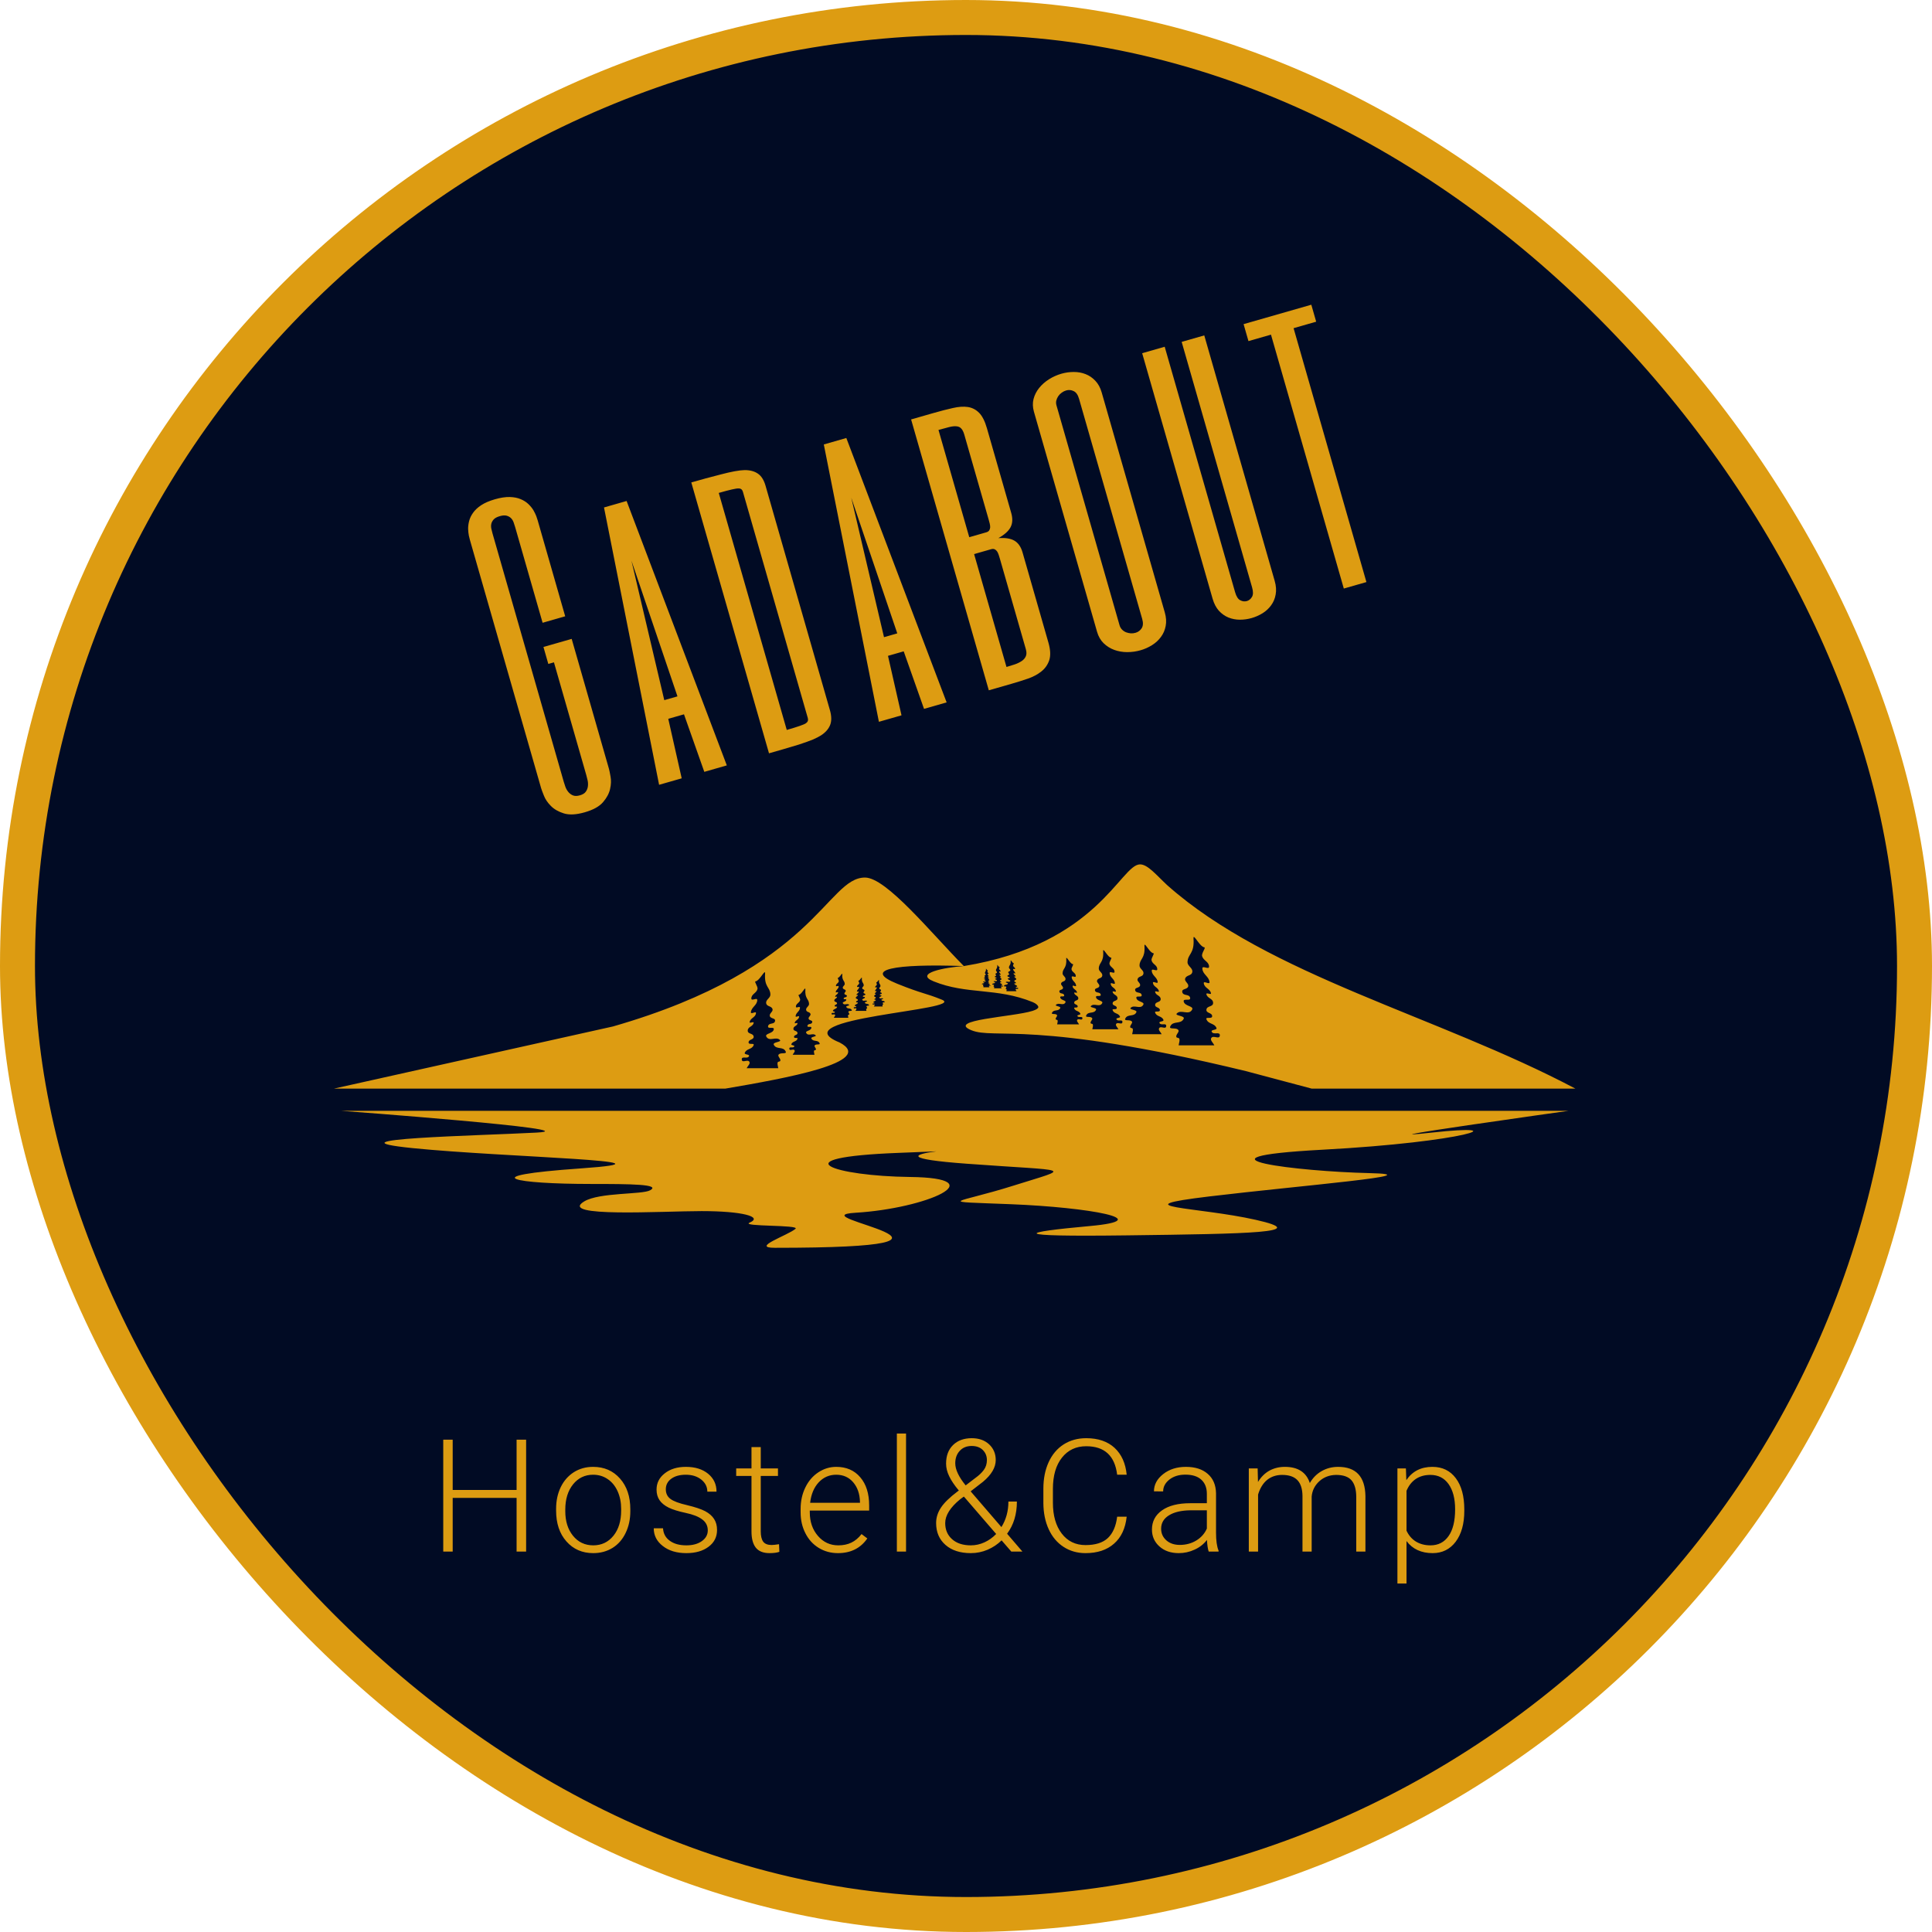 <svg id="SvgjsSvg1006" width="5000px" height="5000px" xmlns="http://www.w3.org/2000/svg" version="1.1" xmlns:xlink="http://www.w3.org/1999/xlink" xmlns:svgjs="http://svgjs.com/svgjs" viewBox="0 0 221 221"><defs id="SvgjsDefs1007"></defs><g id="SvgjsG1009"><svg width="221" height="221" x="0" y="0" xmlns="http://www.w3.org/2000/svg" version="1.1" xmlns:xlink="http://www.w3.org/1999/xlink" xmlns:svgjs="http://svgjs.com/svgjs" preserveAspectRatio="none"><rect width="217" height="217" stroke-width="4" stroke="#dd9c12" stroke-opacity="1" fill="#010b24" fill-opacity="1" x="2" y="2" rx="50%" ry="50%"></rect><defs id="SvgjsDefs1008"></defs></svg></g><g id="SvgjsG1011" transform="rotate(0 109.203 120.805)"><svg width="142" viewBox="0 0 98.173 30.332" xmlns="http://www.w3.org/2000/svg" version="1.1" xmlns:xlink="http://www.w3.org/1999/xlink" xmlns:svgjs="http://svgjs.com/svgjs" preserveAspectRatio="none" height="43.859" x="38.203" y="98.875"><g><svg data-color="1" xmlns:dc="http://purl.org/dc/elements/1.1/" xmlns:cc="http://creativecommons.org/ns#" xmlns:rdf="http://www.w3.org/1999/02/22-rdf-syntax-ns#" xmlns:svg="http://www.w3.org/2000/svg" xmlns:sodipodi="http://sodipodi.sourceforge.net/DTD/sodipodi-0.dtd" xmlns:inkscape="http://www.inkscape.org/namespaces/inkscape" xmlns="http://www.w3.org/2000/svg" xmlns:xlink="http://www.w3.org/1999/xlink" version="1.1" x="0px" y="0px" viewBox="550.913 404.834 98.173 30.332" enable-background="new 550 370 100 100" xml:space="preserve" width="98.173" height="30.332" fill="#dd9c12"><path d="M614.662,404.834c-1.54,0-3.354,6.313-13.938,8.045  c-1.523,0.103-3.952,0.574-2.39,1.208c2.637,1.071,4.969,0.477,7.838,1.643c0.274,0.112,0.409,0.261,0.438,0.351l0.006,0.041  c-0.002,0.102-0.143,0.192-0.377,0.274l-0.1,0.034c-1.538,0.478-6.833,0.705-4.814,1.526c1.84,0.749,4.902-0.843,21.708,3.233  l5.195,1.383h20.858c-10.919-5.771-24.206-8.922-32.277-16.092C615.956,405.687,615.271,404.833,614.662,404.834z M600.724,412.879  c-2.607-2.639-6.124-7.003-7.816-7.003c-3.041,0-3.905,7.169-19.929,11.78l-22.066,4.917h30.954  c4.624-0.792,11.998-2.097,9.028-3.651c-4.808-1.953,10.142-2.551,8.096-3.383c-1.333-0.542-1.499-0.442-3.525-1.258  C592.657,413.15,595.226,412.686,600.724,412.879z M618.921,410.58c0.12,0.017,0.52,0.783,0.818,0.814  c0.155,0.016-0.227,0.46-0.171,0.689c0.094,0.375,0.542,0.435,0.55,0.838c0.005,0.286-0.538-0.134-0.53,0.151  c0.015,0.467,0.523,0.616,0.568,1.077c0.022,0.24-0.485-0.146-0.455,0.089c0.051,0.389,0.479,0.41,0.568,0.78  c0.043,0.18-0.399-0.091-0.36,0.089c0.074,0.343,0.53,0.328,0.53,0.689c0,0.334-0.507,0.209-0.53,0.539  c-0.02,0.292,0.455,0.216,0.455,0.51c0,0.252-0.534,0.021-0.455,0.239c0.152,0.412,0.627,0.291,0.795,0.688  c0.078,0.186-0.458,0.118-0.378,0.299c0.128,0.29,0.67-0.051,0.644,0.301c-0.026,0.362-0.527-0.066-0.681,0.208  c-0.098,0.172,0.164,0.38,0.245,0.569h-2.82c0.019-0.17,0.101-0.35,0.057-0.509c-0.035-0.129-0.23-0.038-0.246-0.179  c-0.021-0.191,0.253-0.369,0.171-0.509c-0.151-0.259-0.777-0.016-0.646-0.301c0.223-0.479,0.828-0.134,1.061-0.6  c0.128-0.25-0.716-0.235-0.548-0.418c0.337-0.365,0.937,0.18,1.212-0.3c0.175-0.305-0.598-0.26-0.664-0.66  c-0.045-0.273,0.553,0.009,0.512-0.268c-0.053-0.356-0.567-0.125-0.625-0.479c-0.045-0.283,0.413-0.175,0.474-0.45  c0.049-0.225-0.308-0.382-0.247-0.599c0.092-0.318,0.521-0.199,0.569-0.54c0.045-0.317-0.391-0.452-0.379-0.778  c0.025-0.667,0.559-0.634,0.474-1.856C618.881,410.612,618.895,410.575,618.921,410.58z M615.035,411.188  c0.101,0.014,0.43,0.648,0.676,0.674c0.13,0.014-0.187,0.379-0.14,0.57c0.075,0.309,0.446,0.36,0.453,0.692  c0.005,0.234-0.446-0.111-0.438,0.123c0.013,0.387,0.432,0.51,0.47,0.892c0.019,0.197-0.401-0.122-0.376,0.074  c0.043,0.32,0.397,0.338,0.471,0.645c0.035,0.147-0.331-0.077-0.298,0.073c0.062,0.283,0.438,0.269,0.438,0.568  c0,0.275-0.419,0.174-0.438,0.445c-0.017,0.241,0.376,0.178,0.376,0.422c0,0.208-0.442,0.018-0.376,0.197  c0.125,0.342,0.52,0.241,0.656,0.569c0.066,0.154-0.379,0.098-0.312,0.249c0.106,0.239,0.553-0.043,0.531,0.247  c-0.021,0.301-0.437-0.054-0.563,0.172c-0.079,0.143,0.136,0.315,0.205,0.471h-2.332c0.015-0.139,0.083-0.29,0.046-0.42  c-0.029-0.108-0.189-0.032-0.204-0.15c-0.017-0.156,0.21-0.304,0.142-0.421c-0.125-0.213-0.641-0.011-0.531-0.246  c0.184-0.396,0.683-0.111,0.876-0.496c0.104-0.208-0.593-0.196-0.454-0.346c0.278-0.301,0.774,0.149,1.001-0.248  c0.146-0.251-0.493-0.213-0.547-0.544c-0.037-0.228,0.456,0.007,0.422-0.222c-0.044-0.294-0.469-0.104-0.516-0.396  c-0.038-0.235,0.342-0.144,0.392-0.372c0.04-0.187-0.255-0.315-0.204-0.495c0.074-0.264,0.429-0.165,0.469-0.445  c0.038-0.264-0.321-0.374-0.312-0.643c0.019-0.552,0.462-0.525,0.39-1.536C615.002,411.216,615.013,411.185,615.035,411.188z   M611.769,411.618c0.087,0.013,0.38,0.573,0.598,0.595c0.113,0.012-0.166,0.337-0.123,0.503c0.067,0.273,0.395,0.319,0.399,0.613  c0.004,0.207-0.393-0.099-0.387,0.108c0.011,0.341,0.382,0.45,0.415,0.787c0.017,0.176-0.354-0.106-0.332,0.066  c0.036,0.283,0.351,0.298,0.414,0.569c0.032,0.131-0.29-0.067-0.262,0.066c0.054,0.249,0.388,0.238,0.388,0.502  c0,0.243-0.37,0.153-0.388,0.395c-0.016,0.212,0.331,0.157,0.331,0.371c0,0.185-0.391,0.017-0.331,0.175  c0.111,0.302,0.458,0.213,0.581,0.503c0.057,0.135-0.336,0.085-0.276,0.219c0.092,0.211,0.489-0.038,0.47,0.219  c-0.02,0.267-0.386-0.047-0.498,0.153c-0.071,0.125,0.12,0.277,0.18,0.416h-2.061c0.014-0.125,0.073-0.257,0.041-0.373  c-0.026-0.095-0.168-0.029-0.18-0.129c-0.015-0.139,0.186-0.27,0.125-0.372c-0.111-0.189-0.567-0.012-0.47-0.219  c0.161-0.351,0.604-0.099,0.774-0.438c0.092-0.184-0.524-0.172-0.401-0.305c0.245-0.267,0.685,0.13,0.885-0.219  c0.128-0.223-0.437-0.189-0.483-0.48c-0.033-0.201,0.404,0.004,0.373-0.197c-0.04-0.26-0.416-0.091-0.457-0.35  c-0.034-0.206,0.303-0.127,0.346-0.329c0.036-0.165-0.226-0.278-0.181-0.438c0.066-0.232,0.38-0.145,0.415-0.393  c0.033-0.233-0.285-0.331-0.276-0.57c0.017-0.487,0.408-0.463,0.346-1.356C611.738,411.642,611.747,411.615,611.769,411.618z   M608.844,412.229c0.076,0.01,0.32,0.481,0.503,0.499c0.095,0.009-0.139,0.283-0.104,0.423c0.058,0.23,0.333,0.269,0.336,0.515  c0.005,0.175-0.33-0.083-0.324,0.093c0.008,0.286,0.321,0.378,0.349,0.663c0.014,0.145-0.298-0.091-0.279,0.054  c0.031,0.239,0.294,0.251,0.35,0.478c0.026,0.111-0.245-0.056-0.222,0.055c0.047,0.209,0.326,0.202,0.326,0.423  c0,0.204-0.311,0.129-0.326,0.332c-0.012,0.178,0.278,0.131,0.278,0.312c0,0.156-0.327,0.014-0.278,0.148  c0.095,0.253,0.385,0.178,0.488,0.422c0.048,0.114-0.282,0.073-0.232,0.184c0.079,0.179,0.412-0.031,0.396,0.185  c-0.017,0.222-0.324-0.042-0.418,0.129c-0.059,0.104,0.1,0.233,0.15,0.348h-1.732c0.012-0.104,0.062-0.215,0.035-0.312  c-0.021-0.08-0.142-0.024-0.151-0.109c-0.012-0.118,0.156-0.228,0.104-0.313c-0.093-0.159-0.477-0.009-0.395-0.184  c0.136-0.294,0.508-0.083,0.651-0.368c0.077-0.154-0.44-0.145-0.338-0.258c0.208-0.224,0.576,0.11,0.744-0.183  c0.109-0.189-0.366-0.16-0.406-0.406c-0.028-0.168,0.338,0.006,0.313-0.164c-0.033-0.219-0.349-0.079-0.384-0.296  c-0.028-0.172,0.255-0.106,0.29-0.275c0.031-0.138-0.188-0.234-0.151-0.369c0.056-0.195,0.319-0.122,0.35-0.331  c0.028-0.196-0.24-0.277-0.232-0.478c0.015-0.409,0.344-0.39,0.291-1.141C608.82,412.248,608.827,412.227,608.844,412.229  L608.844,412.229z M604.429,412.426c0.022-0.033,0.147,0.219,0.239,0.23c0.045,0.003-0.064,0.131-0.049,0.197  c0.027,0.106,0.154,0.124,0.157,0.238c0.001,0.081-0.153-0.038-0.151,0.042c0.004,0.133,0.148,0.175,0.162,0.308  c0.006,0.067-0.139-0.041-0.129,0.024c0.014,0.113,0.136,0.118,0.16,0.222c0.014,0.052-0.113-0.024-0.102,0.026  c0.021,0.097,0.151,0.095,0.151,0.197c0,0.094-0.146,0.059-0.151,0.153c-0.007,0.084,0.13,0.062,0.13,0.147  c0,0.071-0.153,0.006-0.13,0.067c0.043,0.118,0.179,0.084,0.228,0.196c0.021,0.053-0.133,0.034-0.109,0.086  c0.037,0.083,0.191-0.015,0.185,0.086c-0.007,0.104-0.151-0.019-0.195,0.061c-0.026,0.047,0.048,0.106,0.07,0.162h-0.804  c0.005-0.049,0.028-0.102,0.015-0.145c-0.01-0.039-0.063-0.011-0.068-0.052c-0.008-0.053,0.07-0.104,0.047-0.146  c-0.042-0.074-0.221-0.003-0.183-0.085c0.063-0.136,0.236-0.038,0.304-0.17c0.035-0.073-0.206-0.067-0.159-0.12  c0.098-0.104,0.269,0.051,0.348-0.086c0.05-0.086-0.171-0.072-0.19-0.187c-0.013-0.08,0.157,0.001,0.146-0.077  c-0.014-0.101-0.16-0.035-0.177-0.136c-0.015-0.081,0.118-0.05,0.135-0.129c0.014-0.063-0.088-0.109-0.071-0.17  c0.026-0.091,0.148-0.056,0.163-0.154c0.013-0.091-0.111-0.128-0.108-0.223c0.007-0.189,0.16-0.18,0.134-0.529  C604.424,412.441,604.424,412.432,604.429,412.426L604.429,412.426z M603.368,412.79c0.018-0.024,0.113,0.167,0.182,0.172  c0.033,0.004-0.049,0.101-0.036,0.15c0.021,0.08,0.117,0.095,0.118,0.182c0.001,0.06-0.116-0.03-0.114,0.032  c0.004,0.1,0.113,0.133,0.122,0.231c0.005,0.052-0.104-0.03-0.098,0.021c0.011,0.083,0.103,0.089,0.123,0.168  c0.008,0.038-0.087-0.021-0.077,0.019c0.016,0.074,0.113,0.07,0.113,0.148c0,0.071-0.108,0.046-0.113,0.118  c-0.005,0.063,0.097,0.046,0.097,0.109c0,0.055-0.115,0.006-0.097,0.052c0.032,0.089,0.135,0.063,0.17,0.148  c0.017,0.041-0.099,0.025-0.081,0.066c0.027,0.062,0.146-0.012,0.14,0.063c-0.006,0.079-0.115-0.014-0.148,0.046  c-0.02,0.037,0.036,0.082,0.055,0.124h-0.609c0.005-0.038,0.021-0.077,0.012-0.111c-0.007-0.029-0.05-0.008-0.052-0.039  c-0.005-0.041,0.054-0.081,0.035-0.111c-0.033-0.055-0.166-0.003-0.137-0.065c0.047-0.102,0.177-0.028,0.228-0.128  c0.027-0.055-0.154-0.05-0.119-0.089c0.073-0.079,0.203,0.037,0.263-0.065c0.037-0.067-0.13-0.056-0.144-0.143  c-0.011-0.059,0.119,0.001,0.11-0.058c-0.012-0.078-0.123-0.027-0.135-0.104c-0.01-0.062,0.09-0.039,0.102-0.097  c0.012-0.048-0.066-0.082-0.052-0.13c0.019-0.068,0.11-0.041,0.121-0.114c0.011-0.069-0.084-0.099-0.081-0.17  c0.005-0.142,0.12-0.135,0.103-0.399C603.366,412.801,603.366,412.793,603.368,412.79L603.368,412.79z M602.471,413.084  c0.015-0.02,0.09,0.133,0.146,0.139c0.027,0.002-0.039,0.079-0.029,0.118c0.017,0.065,0.093,0.077,0.094,0.145  c0.002,0.049-0.092-0.023-0.091,0.026c0.004,0.081,0.09,0.105,0.099,0.185c0.003,0.041-0.084-0.025-0.078,0.017  c0.008,0.065,0.082,0.069,0.097,0.134c0.008,0.03-0.068-0.017-0.062,0.015c0.013,0.059,0.092,0.056,0.092,0.118  c0,0.058-0.087,0.037-0.092,0.093c-0.004,0.05,0.078,0.037,0.078,0.088c0,0.042-0.092,0.004-0.078,0.041  c0.026,0.072,0.108,0.051,0.137,0.12c0.014,0.031-0.079,0.019-0.065,0.051c0.023,0.05,0.115-0.009,0.11,0.051  c-0.005,0.063-0.09-0.01-0.116,0.037c-0.017,0.029,0.029,0.065,0.042,0.097h-0.485c0.002-0.029,0.017-0.06,0.01-0.088  c-0.006-0.021-0.039-0.006-0.042-0.03c-0.003-0.033,0.043-0.064,0.03-0.089c-0.027-0.044-0.135-0.002-0.111-0.051  c0.038-0.082,0.142-0.023,0.182-0.103c0.021-0.044-0.123-0.042-0.095-0.072c0.06-0.064,0.161,0.031,0.21-0.052  c0.029-0.052-0.104-0.044-0.115-0.114c-0.007-0.046,0.095,0.003,0.088-0.045c-0.01-0.062-0.098-0.021-0.106-0.083  c-0.009-0.048,0.07-0.03,0.08-0.077c0.01-0.039-0.052-0.066-0.041-0.104c0.015-0.054,0.088-0.033,0.098-0.092  c0.007-0.054-0.068-0.078-0.066-0.134c0.005-0.113,0.098-0.108,0.083-0.319C602.469,413.094,602.47,413.087,602.471,413.084  L602.471,413.084z M584.978,413.365c0.024-0.004,0.036,0.027,0.03,0.111c-0.076,1.084,0.398,1.056,0.419,1.646  c0.012,0.289-0.376,0.406-0.335,0.69c0.045,0.302,0.425,0.196,0.504,0.478c0.054,0.193-0.261,0.331-0.219,0.531  c0.053,0.244,0.46,0.148,0.419,0.398c-0.051,0.313-0.506,0.108-0.554,0.425c-0.037,0.245,0.494-0.004,0.454,0.239  c-0.058,0.354-0.742,0.313-0.588,0.583c0.244,0.425,0.776-0.057,1.075,0.266c0.148,0.162-0.599,0.148-0.487,0.373  c0.206,0.411,0.743,0.105,0.939,0.53c0.117,0.253-0.436,0.036-0.57,0.265c-0.073,0.125,0.17,0.284,0.151,0.45  c-0.014,0.126-0.187,0.044-0.217,0.16c-0.039,0.141,0.033,0.301,0.05,0.451h-2.5c0.072-0.167,0.304-0.352,0.219-0.504  c-0.136-0.244-0.581,0.137-0.605-0.186c-0.022-0.313,0.458-0.009,0.572-0.266c0.071-0.162-0.405-0.101-0.335-0.264  c0.147-0.354,0.569-0.246,0.704-0.611c0.071-0.193-0.403,0.011-0.403-0.212c0-0.26,0.421-0.194,0.403-0.452  c-0.021-0.293-0.47-0.183-0.47-0.478c0-0.32,0.404-0.308,0.47-0.61c0.035-0.16-0.357,0.079-0.319-0.08  c0.079-0.329,0.458-0.346,0.503-0.69c0.028-0.209-0.423,0.132-0.403-0.08c0.04-0.408,0.49-0.542,0.503-0.957  c0.008-0.25-0.474,0.121-0.469-0.131c0.007-0.356,0.404-0.412,0.487-0.743c0.049-0.205-0.288-0.596-0.151-0.611  C584.517,414.06,584.872,413.38,584.978,413.365z M591.091,413.484c0.007-0.005,0.015-0.005,0.018,0  c0.004,0.007,0.006,0.022,0.003,0.047c-0.034,0.499,0.184,0.485,0.194,0.757c0.004,0.132-0.172,0.186-0.154,0.315  c0.019,0.139,0.194,0.091,0.231,0.221c0.024,0.087-0.12,0.151-0.102,0.244c0.025,0.112,0.213,0.068,0.194,0.182  c-0.023,0.144-0.233,0.051-0.255,0.196c-0.016,0.112,0.227-0.002,0.208,0.109c-0.026,0.162-0.34,0.144-0.269,0.268  c0.111,0.195,0.356-0.027,0.494,0.122c0.068,0.074-0.275,0.069-0.225,0.171c0.096,0.189,0.343,0.049,0.433,0.244  c0.054,0.115-0.201,0.017-0.262,0.122c-0.033,0.056,0.078,0.13,0.068,0.206c-0.005,0.058-0.085,0.02-0.099,0.074  c-0.018,0.063,0.015,0.138,0.023,0.207h-1.148c0.033-0.078,0.138-0.161,0.099-0.231c-0.063-0.111-0.267,0.063-0.277-0.085  c-0.011-0.143,0.209-0.003,0.262-0.123c0.032-0.074-0.186-0.045-0.155-0.121c0.068-0.162,0.262-0.112,0.324-0.282  c0.033-0.088-0.185,0.005-0.185-0.097c0-0.12,0.194-0.09,0.185-0.208c-0.01-0.134-0.215-0.084-0.215-0.218  c0-0.148,0.186-0.143,0.215-0.281c0.016-0.074-0.163,0.037-0.146-0.038c0.037-0.15,0.211-0.158,0.231-0.317  c0.013-0.095-0.194,0.062-0.185-0.036c0.019-0.189,0.225-0.249,0.231-0.438c0.002-0.116-0.219,0.055-0.217-0.062  c0.004-0.162,0.187-0.188,0.225-0.34c0.023-0.095-0.132-0.275-0.068-0.282C590.881,413.8,591.032,413.521,591.091,413.484z   M592.643,413.789c0.007-0.004,0.012-0.004,0.014,0c0.005,0.004,0.006,0.017,0.005,0.036c-0.026,0.376,0.138,0.367,0.146,0.572  c0.002,0.1-0.132,0.141-0.118,0.239c0.015,0.104,0.147,0.068,0.176,0.166c0.018,0.067-0.091,0.116-0.077,0.184  c0.019,0.085,0.161,0.052,0.146,0.139c-0.019,0.108-0.177,0.038-0.193,0.148c-0.013,0.086,0.171-0.002,0.157,0.083  c-0.019,0.124-0.257,0.108-0.203,0.203c0.084,0.147,0.27-0.021,0.373,0.091c0.051,0.056-0.208,0.052-0.17,0.13  c0.072,0.143,0.257,0.036,0.326,0.183c0.041,0.088-0.151,0.013-0.197,0.094c-0.025,0.042,0.058,0.098,0.053,0.155  c-0.006,0.044-0.066,0.017-0.077,0.055c-0.013,0.049,0.012,0.105,0.018,0.157h-0.87c0.026-0.059,0.106-0.122,0.076-0.175  c-0.047-0.085-0.201,0.048-0.209-0.064c-0.008-0.109,0.158-0.003,0.197-0.093c0.026-0.057-0.139-0.036-0.116-0.092  c0.052-0.123,0.198-0.084,0.246-0.212c0.023-0.067-0.142,0.004-0.142-0.074c0-0.09,0.146-0.067,0.142-0.156  c-0.008-0.103-0.164-0.064-0.164-0.167c0-0.111,0.141-0.107,0.164-0.211c0.012-0.056-0.125,0.027-0.111-0.029  c0.026-0.114,0.158-0.119,0.175-0.24c0.009-0.072-0.148,0.045-0.141-0.027c0.013-0.142,0.171-0.189,0.176-0.333  c0.002-0.086-0.165,0.041-0.163-0.045c0.001-0.125,0.139-0.144,0.167-0.259c0.018-0.071-0.101-0.207-0.052-0.211  C592.485,414.028,592.601,413.817,592.643,413.789L592.643,413.789z M594.013,413.973c0.002,0.004,0.004,0.014,0.002,0.029  c-0.021,0.3,0.111,0.291,0.117,0.456c0.002,0.081-0.105,0.113-0.093,0.192c0.012,0.084,0.118,0.053,0.139,0.131  c0.017,0.055-0.072,0.094-0.059,0.148c0.014,0.068,0.128,0.041,0.116,0.109c-0.014,0.088-0.14,0.03-0.153,0.118  c-0.011,0.068,0.137,0,0.125,0.067c-0.016,0.097-0.206,0.086-0.163,0.162c0.068,0.118,0.215-0.017,0.297,0.074  c0.042,0.044-0.166,0.041-0.135,0.103c0.057,0.114,0.206,0.03,0.26,0.147c0.033,0.068-0.121,0.01-0.159,0.074  c-0.019,0.033,0.047,0.076,0.042,0.124c-0.003,0.035-0.052,0.014-0.06,0.044c-0.011,0.039,0.009,0.083,0.014,0.125h-0.693  c0.02-0.047,0.084-0.098,0.062-0.14c-0.038-0.067-0.161,0.039-0.167-0.052c-0.007-0.086,0.125-0.002,0.158-0.074  c0.019-0.044-0.114-0.027-0.093-0.074c0.041-0.097,0.157-0.065,0.195-0.168c0.02-0.053-0.111,0.003-0.111-0.059  c0-0.071,0.116-0.053,0.111-0.125c-0.005-0.08-0.13-0.049-0.13-0.132c0-0.089,0.112-0.085,0.13-0.169  c0.009-0.044-0.099,0.023-0.087-0.022c0.021-0.09,0.125-0.096,0.139-0.191c0.007-0.058-0.118,0.039-0.112-0.021  c0.011-0.114,0.136-0.15,0.14-0.266c0.001-0.07-0.131,0.033-0.13-0.037c0.001-0.099,0.112-0.114,0.134-0.206  c0.015-0.057-0.08-0.164-0.041-0.17C593.885,414.162,593.994,413.946,594.013,413.973L594.013,413.973z M588.172,414.656  c0.018-0.001,0.025,0.021,0.021,0.077c-0.052,0.747,0.276,0.729,0.291,1.135c0.007,0.2-0.26,0.282-0.231,0.477  c0.029,0.208,0.292,0.134,0.347,0.328c0.037,0.134-0.182,0.23-0.151,0.367c0.036,0.168,0.316,0.103,0.288,0.273  c-0.034,0.218-0.348,0.077-0.381,0.293c-0.025,0.169,0.341-0.003,0.313,0.165c-0.04,0.247-0.513,0.215-0.405,0.404  c0.168,0.292,0.535-0.042,0.741,0.182c0.103,0.112-0.414,0.104-0.335,0.257c0.143,0.284,0.513,0.074,0.647,0.367  c0.082,0.173-0.3,0.024-0.392,0.183c-0.051,0.086,0.116,0.196,0.104,0.311c-0.009,0.087-0.128,0.03-0.151,0.109  c-0.026,0.097,0.023,0.208,0.035,0.312h-1.724c0.049-0.116,0.21-0.242,0.151-0.348c-0.094-0.167-0.401,0.094-0.417-0.129  c-0.015-0.213,0.315-0.005,0.394-0.184c0.05-0.111-0.28-0.068-0.231-0.182c0.102-0.244,0.393-0.168,0.486-0.422  c0.047-0.133-0.278,0.008-0.278-0.146c0-0.18,0.291-0.133,0.278-0.311c-0.015-0.202-0.325-0.127-0.325-0.33  c0-0.221,0.279-0.212,0.325-0.422c0.024-0.11-0.247,0.056-0.221-0.054c0.054-0.226,0.316-0.239,0.347-0.476  c0.019-0.144-0.292,0.092-0.277-0.055c0.027-0.282,0.338-0.375,0.347-0.659c0.005-0.173-0.327,0.083-0.324-0.092  c0.005-0.245,0.279-0.283,0.335-0.513c0.034-0.139-0.2-0.41-0.104-0.42C587.855,415.137,588.098,414.667,588.172,414.656  L588.172,414.656z M551.442,424.328c0,0,20.031,1.478,15.49,1.725c-4.542,0.245-17.101,0.492-9.777,1.23  c7.324,0.739,22.081,0.986,13.292,1.602c-8.788,0.616-5.089,1.231,0.77,1.231c3.194,0,5.55,0.022,4.702,0.499  c-0.627,0.353-4.016,0.157-5.216,0.882c-2.137,1.291,6.183,0.766,9.287,0.766c3.188,0,4.876,0.444,3.799,0.91  c-0.777,0.336,4.021,0.157,3.619,0.495c-0.615,0.52-3.56,1.498-1.638,1.498c19.426,0.002,1.514-2.479,6.396-2.773  c5.604-0.338,11.051-2.752,4.292-2.83c-5.906-0.067-10.522-1.54-0.855-1.908c1.321-0.052,2.006-0.079,2.953-0.118  c-1.859,0.236-2.644,0.608,2.396,0.978c8.348,0.617,8.411,0.248,3.723,1.726c-4.686,1.479-6.36,1.231-0.208,1.478  c6.151,0.246,11.645,1.232,6.225,1.726c-5.419,0.493-6.737,0.862,2.929,0.738c9.668-0.123,14.747-0.204,10.181-1.231  c-4.565-1.03-10.84-0.986-3.662-1.849c7.178-0.861,18.018-1.724,12.596-1.847c-5.418-0.123-15.084-1.231-3.661-1.848  c11.426-0.615,15.38-2.094,8.643-1.354c-6.738,0.738,10.839-1.725,10.839-1.725H551.442z"></path></svg></g><defs id="SvgjsDefs1010"></defs></svg></g><g id="SvgjsG1013" transform="rotate(0 105.906 62.359)"><svg xmlns="http://www.w3.org/2000/svg" xmlns:xlink="http://www.w3.org/1999/xlink" width="99.938" viewBox="1.34 10.92 99.95 37.27" overflow="visible" style="overflow: visible;" transform="" version="1.1" xmlns:svgjs="http://svgjs.com/svgjs" preserveAspectRatio="none" height="37.25" x="55.938" y="43.734" fill="#000000" stroke="none"><path stroke="none" fill="#dd9c12" d="M9.41 14.59L9.41 26.01L6.72 26.01L6.72 14.59L6.72 14.59Q6.72 14.34 6.70 14.05L6.70 14.05L6.70 14.05Q6.68 13.75 6.55 13.51L6.55 13.51L6.55 13.51Q6.42 13.27 6.15 13.10L6.15 13.10L6.15 13.10Q5.88 12.93 5.38 12.93L5.38 12.93L5.38 12.93Q4.87 12.93 4.60 13.10L4.60 13.10L4.60 13.10Q4.33 13.27 4.20 13.51L4.20 13.51L4.20 13.51Q4.07 13.75 4.05 14.05L4.05 14.05L4.05 14.05Q4.03 14.34 4.03 14.59L4.03 14.59L4.03 44.15L4.03 44.15Q4.03 44.41 4.05 44.75L4.05 44.75L4.05 44.75Q4.07 45.10 4.20 45.41L4.20 45.41L4.20 45.41Q4.33 45.73 4.60 45.95L4.60 45.95L4.60 45.95Q4.87 46.17 5.38 46.17L5.38 46.17L5.38 46.17Q5.88 46.17 6.15 45.95L6.15 45.95L6.15 45.95Q6.42 45.73 6.55 45.41L6.55 45.41L6.55 45.41Q6.68 45.10 6.70 44.75L6.70 44.75L6.70 44.75Q6.72 44.41 6.72 44.15L6.72 44.15L6.72 30.72L6.05 30.72L6.05 28.70L9.41 28.70L9.41 44.15L9.41 44.15Q9.41 44.41 9.34 45.07L9.34 45.07L9.34 45.07Q9.28 45.73 8.90 46.42L8.90 46.42L8.90 46.42Q8.52 47.12 7.71 47.65L7.71 47.65L7.71 47.65Q6.89 48.19 5.38 48.19L5.38 48.19L5.38 48.19Q3.86 48.19 3.04 47.65L3.04 47.65L3.04 47.65Q2.23 47.12 1.85 46.42L1.85 46.42L1.85 46.42Q1.47 45.73 1.41 45.07L1.41 45.07L1.41 45.07Q1.34 44.41 1.34 44.15L1.34 44.15L1.34 14.59L1.34 14.59Q1.34 14.42 1.36 14.09L1.36 14.09L1.36 14.09Q1.39 13.75 1.49 13.34L1.49 13.34L1.49 13.34Q1.60 12.93 1.85 12.50L1.85 12.50L1.85 12.50Q2.10 12.07 2.54 11.72L2.54 11.72L2.54 11.72Q2.98 11.36 3.67 11.14L3.67 11.14L3.67 11.14Q4.37 10.92 5.38 10.92L5.38 10.92L5.38 10.92Q6.38 10.92 7.08 11.14L7.08 11.14L7.08 11.14Q7.77 11.36 8.21 11.72L8.21 11.72L8.21 11.72Q8.65 12.07 8.90 12.50L8.90 12.50L8.90 12.50Q9.15 12.93 9.26 13.34L9.26 13.34L9.26 13.34Q9.36 13.75 9.39 14.09L9.39 14.09L9.39 14.09Q9.41 14.42 9.41 14.59L9.41 14.59ZM19.80 15.26L22.48 47.51L19.80 47.51L19.38 40.54L17.51 40.54L17.11 47.51L14.42 47.51L17.11 15.26L19.80 15.26ZM17.66 38.36L19.23 38.36L18.45 21.98L17.66 38.36ZM32.88 44.85L32.88 17.91L32.88 17.91Q32.88 17.51 32.50 17.41L32.50 17.41L32.50 17.41Q32.14 17.28 30.19 17.28L30.19 17.28L30.19 45.50L30.19 45.50Q32.14 45.50 32.50 45.37L32.50 45.37L32.50 45.37Q32.88 45.25 32.88 44.85L32.88 44.85ZM35.56 17.97L35.56 44.68L35.56 44.68Q35.56 45.75 35.11 46.33L35.11 46.33L35.11 46.33Q34.66 46.91 33.78 47.18L33.78 47.18L33.78 47.18Q33.36 47.30 32.75 47.38L32.75 47.38L32.75 47.38Q32.14 47.45 31.07 47.49L31.07 47.49L31.07 47.49Q30.00 47.51 29.18 47.51L29.18 47.51L27.50 47.51L27.50 15.26L27.50 15.26Q28.36 15.26 29.23 15.27L29.23 15.27L29.23 15.27Q30.10 15.29 31.01 15.31L31.01 15.31L31.01 15.31Q32.85 15.35 33.74 15.58L33.74 15.58L33.74 15.58Q34.64 15.83 35.10 16.39L35.10 16.39L35.10 16.39Q35.56 16.94 35.56 17.97L35.56 17.97ZM45.95 15.26L48.64 47.51L45.95 47.51L45.53 40.54L43.66 40.54L43.27 47.51L40.58 47.51L43.27 15.26L45.95 15.26ZM43.81 38.36L45.39 38.36L44.61 21.98L43.81 38.36ZM56.34 17.28L56.34 30.05L58.36 30.05L58.36 30.05Q58.61 30.05 58.75 29.93L58.75 29.93L58.75 29.93Q58.88 29.81 58.95 29.63L58.95 29.63L58.95 29.63Q59.01 29.44 59.02 29.20L59.02 29.20L59.02 29.20Q59.03 28.95 59.03 28.70L59.03 28.70L59.03 18.62L59.03 18.62Q59.03 18.12 58.89 17.85L58.89 17.85L58.89 17.85Q58.76 17.57 58.44 17.45L58.44 17.45L58.44 17.45Q58.13 17.32 57.61 17.30L57.61 17.30L57.61 17.30Q57.10 17.28 56.34 17.28L56.34 17.28ZM59.03 44.15L59.03 33.40L59.03 33.40Q59.03 33.15 59.02 32.91L59.02 32.91L59.02 32.91Q59.01 32.67 58.95 32.48L58.95 32.48L58.95 32.48Q58.88 32.29 58.75 32.18L58.75 32.18L58.75 32.18Q58.61 32.06 58.36 32.06L58.36 32.06L56.34 32.06L56.34 45.50L56.34 45.50Q56.81 45.50 57.29 45.48L57.29 45.48L57.29 45.48Q57.77 45.46 58.16 45.34L58.16 45.34L58.16 45.34Q58.55 45.23 58.79 44.95L58.79 44.95L58.79 44.95Q59.03 44.68 59.03 44.15L59.03 44.15ZM61.72 18.62L61.72 28.70L61.72 28.70Q61.72 29.71 61.19 30.26L61.19 30.26L61.19 30.26Q60.67 30.80 59.51 31.07L59.51 31.07L59.51 31.07Q60.67 31.31 61.19 31.85L61.19 31.85L61.19 31.85Q61.72 32.40 61.72 33.40L61.72 33.40L61.72 44.15L61.72 44.15Q61.72 45.41 61.26 46.10L61.26 46.10L61.26 46.10Q60.79 46.78 60.04 47.09L60.04 47.09L60.04 47.09Q59.28 47.41 58.32 47.46L58.32 47.46L58.32 47.46Q57.35 47.51 56.34 47.51L56.34 47.51L53.66 47.51L53.66 15.26L56.34 15.26L56.34 15.26Q57.60 15.26 58.60 15.32L58.60 15.32L58.60 15.32Q59.60 15.37 60.29 15.68L60.29 15.68L60.29 15.68Q60.98 16.00 61.35 16.68L61.35 16.68L61.35 16.68Q61.72 17.36 61.72 18.62L61.72 18.62ZM75.47 18.29L75.47 44.49L75.47 44.49Q75.47 45.37 75.14 46.01L75.14 46.01L75.14 46.01Q74.82 46.65 74.27 47.07L74.27 47.07L74.27 47.07Q73.73 47.49 73.03 47.69L73.03 47.69L73.03 47.69Q72.34 47.89 71.61 47.89L71.61 47.89L71.61 47.89Q70.83 47.89 70.07 47.67L70.07 47.67L70.07 47.67Q69.32 47.45 68.73 47.02L68.73 47.02L68.73 47.02Q68.14 46.59 67.77 45.95L67.77 45.95L67.77 45.95Q67.41 45.31 67.41 44.49L67.41 44.49L67.41 18.29L67.41 18.29Q67.41 17.49 67.77 16.87L67.77 16.87L67.77 16.87Q68.14 16.25 68.74 15.83L68.74 15.83L68.74 15.83Q69.34 15.41 70.09 15.19L70.09 15.19L70.09 15.19Q70.85 14.97 71.63 14.97L71.63 14.97L71.63 14.97Q72.36 14.97 73.05 15.17L73.05 15.17L73.05 15.17Q73.75 15.37 74.28 15.78L74.28 15.78L74.28 15.78Q74.82 16.19 75.14 16.82L75.14 16.82L75.14 16.82Q75.47 17.45 75.47 18.29L75.47 18.29ZM72.78 44.49L72.78 18.29L72.78 18.29Q72.78 17.57 72.43 17.27L72.43 17.27L72.43 17.27Q72.09 16.96 71.63 16.96L71.63 16.96L71.63 16.96Q71.35 16.96 71.08 17.06L71.08 17.06L71.08 17.06Q70.81 17.15 70.59 17.33L70.59 17.33L70.59 17.33Q70.37 17.51 70.23 17.75L70.23 17.75L70.23 17.75Q70.09 17.99 70.09 18.29L70.09 18.29L70.09 44.49L70.09 44.49Q70.09 44.78 70.23 45.04L70.23 45.04L70.23 45.04Q70.37 45.29 70.59 45.46L70.59 45.46L70.59 45.46Q70.81 45.62 71.07 45.72L71.07 45.72L71.07 45.72Q71.33 45.81 71.61 45.81L71.61 45.81L71.61 45.81Q72.07 45.81 72.42 45.51L72.42 45.51L72.42 45.51Q72.78 45.20 72.78 44.49L72.78 44.49ZM85.86 44.49L85.86 15.26L88.55 15.26L88.55 44.49L88.55 44.49Q88.55 45.37 88.23 46.01L88.23 46.01L88.23 46.01Q87.92 46.65 87.39 47.06L87.39 47.06L87.39 47.06Q86.87 47.47 86.21 47.66L86.21 47.66L86.21 47.66Q85.54 47.85 84.85 47.85L84.85 47.85L84.85 47.85Q84.16 47.85 83.50 47.66L83.50 47.66L83.50 47.66Q82.84 47.47 82.31 47.06L82.31 47.06L82.31 47.06Q81.79 46.65 81.47 46.01L81.47 46.01L81.47 46.01Q81.16 45.37 81.16 44.49L81.16 44.49L81.16 15.26L83.84 15.26L83.84 44.49L83.84 44.49Q83.84 45.25 84.16 45.54L84.16 45.54L84.16 45.54Q84.47 45.83 84.85 45.83L84.85 45.83L84.85 45.83Q85.23 45.83 85.54 45.54L85.54 45.54L85.54 45.54Q85.86 45.25 85.86 44.49L85.86 44.49ZM93.23 15.26L101.29 15.26L101.29 17.28L98.60 17.28L98.60 47.51L95.91 47.51L95.91 17.28L93.23 17.28L93.23 15.26Z" transform="rotate(-16 51.315 29.555)"></path><defs id="SvgjsDefs1012"></defs></svg></g><g id="SvgjsG1015" transform="rotate(0 109.102 172.562)"><svg xmlns="http://www.w3.org/2000/svg" xmlns:xlink="http://www.w3.org/1999/xlink" width="116.797" viewBox="1.62 3.2 116.8 17.16" overflow="visible" style="overflow: visible;" transform="" version="1.1" xmlns:svgjs="http://svgjs.com/svgjs" preserveAspectRatio="none" height="17.156" x="50.703" y="163.984" fill="#000000" stroke="none"><path stroke="none" fill="#dd9c12" d="M11.10 3.90L11.10 16.70L10.01 16.70L10.01 10.56L2.70 10.56L2.70 16.70L1.62 16.70L1.62 3.90L2.70 3.90L2.70 9.65L10.01 9.65L10.01 3.90L11.10 3.90ZM14.53 12.01L14.53 11.80L14.53 11.80Q14.53 10.43 15.06 9.33L15.06 9.33L15.06 9.33Q15.59 8.24 16.56 7.62L16.56 7.62L16.56 7.62Q17.53 7.01 18.76 7.01L18.76 7.01L18.76 7.01Q20.66 7.01 21.84 8.35L21.84 8.35L21.84 8.35Q23.02 9.68 23.02 11.87L23.02 11.87L23.02 12.09L23.02 12.09Q23.02 13.47 22.48 14.58L22.48 14.58L22.48 14.58Q21.95 15.68 20.99 16.28L20.99 16.28L20.99 16.28Q20.02 16.88 18.78 16.88L18.78 16.88L18.78 16.88Q16.89 16.88 15.71 15.54L15.71 15.54L15.71 15.54Q14.53 14.21 14.53 12.01L14.53 12.01ZM15.58 11.90L15.58 12.09L15.58 12.09Q15.58 13.80 16.46 14.89L16.46 14.89L16.46 14.89Q17.35 15.99 18.78 15.99L18.78 15.99L18.78 15.99Q20.20 15.99 21.09 14.89L21.09 14.89L21.09 14.89Q21.97 13.80 21.97 12.01L21.97 12.01L21.97 11.80L21.97 11.80Q21.97 10.71 21.57 9.81L21.57 9.81L21.57 9.81Q21.16 8.90 20.43 8.41L20.43 8.41L20.43 8.41Q19.70 7.91 18.76 7.91L18.76 7.91L18.76 7.91Q17.36 7.91 16.47 9.01L16.47 9.01L16.47 9.01Q15.58 10.12 15.58 11.90L15.58 11.90ZM31.88 14.28L31.88 14.28L31.88 14.28Q31.88 13.50 31.25 13.03L31.25 13.03L31.25 13.03Q30.63 12.55 29.36 12.28L29.36 12.28L29.36 12.28Q28.09 12.01 27.40 11.67L27.40 11.67L27.40 11.67Q26.70 11.32 26.36 10.82L26.36 10.82L26.36 10.82Q26.02 10.32 26.02 9.61L26.02 9.61L26.02 9.61Q26.02 8.48 26.96 7.75L26.96 7.75L26.96 7.75Q27.90 7.01 29.37 7.01L29.37 7.01L29.37 7.01Q30.96 7.01 31.92 7.80L31.92 7.80L31.92 7.80Q32.88 8.59 32.88 9.85L32.88 9.85L31.83 9.85L31.83 9.85Q31.83 9.02 31.13 8.46L31.13 8.46L31.13 8.46Q30.43 7.91 29.37 7.91L29.37 7.91L29.37 7.91Q28.33 7.91 27.70 8.37L27.70 8.37L27.70 8.37Q27.08 8.83 27.08 9.57L27.08 9.57L27.08 9.57Q27.08 10.28 27.60 10.67L27.60 10.67L27.60 10.67Q28.12 11.07 29.51 11.39L29.51 11.39L29.51 11.39Q30.89 11.72 31.58 12.08L31.58 12.08L31.58 12.08Q32.27 12.45 32.60 12.97L32.60 12.97L32.60 12.97Q32.94 13.49 32.94 14.23L32.94 14.23L32.94 14.23Q32.94 15.43 31.97 16.15L31.97 16.15L31.97 16.15Q31.00 16.88 29.43 16.88L29.43 16.88L29.43 16.88Q27.77 16.88 26.74 16.07L26.74 16.07L26.74 16.07Q25.70 15.27 25.70 14.04L25.70 14.04L26.76 14.04L26.76 14.04Q26.82 14.96 27.54 15.47L27.54 15.47L27.54 15.47Q28.25 15.99 29.43 15.99L29.43 15.99L29.43 15.99Q30.53 15.99 31.21 15.50L31.21 15.50L31.21 15.50Q31.88 15.02 31.88 14.28ZM36.88 4.75L37.94 4.75L37.94 7.19L39.91 7.19L39.91 8.05L37.94 8.05L37.94 14.39L37.94 14.39Q37.94 15.18 38.22 15.57L38.22 15.57L38.22 15.57Q38.51 15.95 39.18 15.95L39.18 15.95L39.18 15.95Q39.44 15.95 40.03 15.86L40.03 15.86L40.07 16.73L40.07 16.73Q39.66 16.88 38.95 16.88L38.95 16.88L38.95 16.88Q37.87 16.88 37.37 16.25L37.37 16.25L37.37 16.25Q36.88 15.62 36.88 14.40L36.88 14.40L36.88 8.05L35.13 8.05L35.13 7.19L36.88 7.19L36.88 4.75ZM46.77 16.88L46.77 16.88L46.77 16.88Q45.55 16.88 44.57 16.28L44.57 16.28L44.57 16.28Q43.59 15.68 43.05 14.61L43.05 14.61L43.05 14.61Q42.50 13.54 42.50 12.22L42.50 12.22L42.50 11.84L42.50 11.84Q42.50 10.47 43.04 9.37L43.04 9.37L43.04 9.37Q43.57 8.27 44.52 7.64L44.52 7.64L44.52 7.64Q45.47 7.01 46.57 7.01L46.57 7.01L46.57 7.01Q48.31 7.01 49.32 8.20L49.32 8.20L49.32 8.20Q50.34 9.38 50.34 11.43L50.34 11.43L50.34 12.01L43.55 12.01L43.55 12.22L43.55 12.22Q43.55 13.83 44.48 14.91L44.48 14.91L44.48 14.91Q45.41 15.99 46.81 15.99L46.81 15.99L46.81 15.99Q47.66 15.99 48.30 15.68L48.30 15.68L48.30 15.68Q48.95 15.37 49.47 14.70L49.47 14.70L50.13 15.20L50.13 15.20Q48.97 16.88 46.77 16.88ZM46.57 7.91L46.57 7.91L46.57 7.91Q45.39 7.91 44.57 8.78L44.57 8.78L44.57 8.78Q43.76 9.65 43.59 11.12L43.59 11.12L49.29 11.12L49.29 11.00L49.29 11.00Q49.25 9.63 48.51 8.77L48.51 8.77L48.51 8.77Q47.77 7.91 46.57 7.91ZM54.56 3.20L54.56 16.70L53.51 16.70L53.51 3.20L54.56 3.20ZM60.47 9.81L60.60 9.72L60.60 9.72Q59.83 8.80 59.49 8.07L59.49 8.07L59.49 8.07Q59.14 7.35 59.14 6.64L59.14 6.64L59.14 6.64Q59.14 5.29 59.94 4.51L59.94 4.51L59.94 4.51Q60.74 3.73 62.08 3.73L62.08 3.73L62.08 3.73Q63.30 3.73 64.06 4.43L64.06 4.43L64.06 4.43Q64.82 5.14 64.82 6.23L64.82 6.23L64.82 6.23Q64.82 7.50 63.36 8.72L63.36 8.72L61.95 9.81L65.47 13.90L65.47 13.90Q66.27 12.61 66.27 10.98L66.27 10.98L67.24 10.98L67.24 10.98Q67.24 13.16 66.12 14.66L66.12 14.66L67.87 16.70L66.60 16.70L65.49 15.42L65.49 15.42Q64.80 16.10 63.89 16.49L63.89 16.49L63.89 16.49Q62.98 16.88 61.97 16.88L61.97 16.88L61.97 16.88Q60.14 16.88 59.07 15.94L59.07 15.94L59.07 15.94Q58.00 15.00 58.00 13.44L58.00 13.44L58.00 13.44Q58.00 12.51 58.55 11.68L58.55 11.68L58.55 11.68Q59.09 10.85 60.47 9.81L60.47 9.81ZM61.97 15.99L61.97 15.99L61.97 15.99Q62.77 15.99 63.52 15.65L63.52 15.65L63.52 15.65Q64.27 15.31 64.87 14.69L64.87 14.69L61.29 10.54L61.17 10.41L60.76 10.71L60.76 10.71Q59.04 12.12 59.04 13.44L59.04 13.44L59.04 13.44Q59.04 14.59 59.83 15.29L59.83 15.29L59.83 15.29Q60.62 15.99 61.97 15.99ZM60.19 6.60L60.19 6.60L60.19 6.60Q60.19 7.67 61.38 9.13L61.38 9.13L62.53 8.25L62.53 8.25Q63.09 7.85 63.45 7.37L63.45 7.37L63.45 7.37Q63.81 6.88 63.81 6.23L63.81 6.23L63.81 6.23Q63.81 5.55 63.34 5.08L63.34 5.08L63.34 5.08Q62.87 4.62 62.07 4.62L62.07 4.62L62.07 4.62Q61.21 4.62 60.70 5.18L60.70 5.18L60.70 5.18Q60.19 5.73 60.19 6.60ZM78.71 12.71L79.80 12.71L79.80 12.71Q79.58 14.73 78.35 15.80L78.35 15.80L78.35 15.80Q77.13 16.88 75.09 16.88L75.09 16.88L75.09 16.88Q73.67 16.88 72.57 16.16L72.57 16.16L72.57 16.16Q71.48 15.45 70.88 14.15L70.88 14.15L70.88 14.15Q70.28 12.84 70.27 11.16L70.27 11.16L70.27 9.50L70.27 9.50Q70.27 7.80 70.87 6.48L70.87 6.48L70.87 6.48Q71.47 5.16 72.59 4.44L72.59 4.44L72.59 4.44Q73.71 3.73 75.17 3.73L75.17 3.73L75.17 3.73Q77.22 3.73 78.42 4.84L78.42 4.84L78.42 4.84Q79.61 5.95 79.80 7.91L79.80 7.91L78.71 7.91L78.71 7.91Q78.31 4.65 75.17 4.65L75.17 4.65L75.17 4.65Q73.43 4.65 72.40 5.95L72.40 5.95L72.40 5.95Q71.36 7.25 71.36 9.54L71.36 9.54L71.36 11.11L71.36 11.11Q71.36 13.32 72.37 14.64L72.37 14.64L72.37 14.64Q73.38 15.96 75.09 15.96L75.09 15.96L75.09 15.96Q76.79 15.96 77.65 15.15L77.65 15.15L77.65 15.15Q78.51 14.33 78.71 12.71L78.71 12.71ZM90.31 16.70L89.18 16.70L89.18 16.70Q89.03 16.25 88.98 15.37L88.98 15.37L88.98 15.37Q88.43 16.09 87.57 16.48L87.57 16.48L87.57 16.48Q86.71 16.88 85.76 16.88L85.76 16.88L85.76 16.88Q84.39 16.88 83.54 16.11L83.54 16.11L83.54 16.11Q82.69 15.35 82.69 14.18L82.69 14.18L82.69 14.18Q82.69 12.79 83.85 11.98L83.85 11.98L83.85 11.98Q85.00 11.17 87.07 11.17L87.07 11.17L88.97 11.17L88.97 10.09L88.97 10.09Q88.97 9.07 88.35 8.49L88.35 8.49L88.35 8.49Q87.72 7.90 86.51 7.90L86.51 7.90L86.51 7.90Q85.41 7.90 84.69 8.46L84.69 8.46L84.69 8.46Q83.97 9.03 83.97 9.82L83.97 9.82L82.92 9.81L82.92 9.81Q82.92 8.67 83.97 7.84L83.97 7.84L83.97 7.84Q85.03 7.01 86.57 7.01L86.57 7.01L86.57 7.01Q88.16 7.01 89.07 7.81L89.07 7.81L89.07 7.81Q89.99 8.60 90.02 10.03L90.02 10.03L90.02 14.53L90.02 14.53Q90.02 15.91 90.31 16.59L90.31 16.59L90.31 16.70ZM85.88 15.94L85.88 15.94L85.88 15.94Q86.93 15.94 87.77 15.43L87.77 15.43L87.77 15.43Q88.60 14.92 88.97 14.07L88.97 14.07L88.97 11.98L87.09 11.98L87.09 11.98Q85.52 12.00 84.63 12.56L84.63 12.56L84.63 12.56Q83.74 13.11 83.74 14.09L83.74 14.09L83.74 14.09Q83.74 14.89 84.34 15.42L84.34 15.42L84.34 15.42Q84.93 15.94 85.88 15.94ZM93.77 7.19L94.78 7.19L94.82 8.74L94.82 8.74Q95.34 7.88 96.13 7.44L96.13 7.44L96.13 7.44Q96.93 7.01 97.89 7.01L97.89 7.01L97.89 7.01Q100.14 7.01 100.75 8.86L100.75 8.86L100.75 8.86Q101.26 7.97 102.11 7.49L102.11 7.49L102.11 7.49Q102.96 7.01 103.99 7.01L103.99 7.01L103.99 7.01Q107.05 7.01 107.11 10.35L107.11 10.35L107.11 16.70L106.06 16.70L106.06 10.43L106.06 10.43Q106.05 9.16 105.51 8.54L105.51 8.54L105.51 8.54Q104.97 7.93 103.75 7.93L103.75 7.93L103.75 7.93Q102.61 7.95 101.83 8.66L101.83 8.66L101.83 8.66Q101.05 9.38 100.96 10.41L100.96 10.41L100.96 16.70L99.91 16.70L99.91 10.35L99.91 10.35Q99.90 9.13 99.33 8.53L99.33 8.53L99.33 8.53Q98.76 7.93 97.58 7.93L97.58 7.93L97.58 7.93Q96.59 7.93 95.88 8.49L95.88 8.49L95.88 8.49Q95.17 9.06 94.83 10.18L94.83 10.18L94.83 16.70L93.77 16.70L93.77 7.19ZM118.42 11.89L118.42 12.04L118.42 12.04Q118.42 14.26 117.44 15.57L117.44 15.57L117.44 15.57Q116.45 16.88 114.80 16.88L114.80 16.88L114.80 16.88Q112.85 16.88 111.81 15.50L111.81 15.50L111.81 20.36L110.77 20.36L110.77 7.19L111.74 7.19L111.79 8.53L111.79 8.53Q112.82 7.01 114.77 7.01L114.77 7.01L114.77 7.01Q116.48 7.01 117.45 8.31L117.45 8.31L117.45 8.31Q118.42 9.60 118.42 11.89L118.42 11.89ZM117.37 11.86L117.37 11.86L117.37 11.86Q117.37 10.04 116.62 8.98L116.62 8.98L116.62 8.98Q115.87 7.93 114.54 7.93L114.54 7.93L114.54 7.93Q113.57 7.93 112.88 8.39L112.88 8.39L112.88 8.39Q112.18 8.86 111.81 9.75L111.81 9.75L111.81 14.31L111.81 14.31Q112.19 15.13 112.89 15.56L112.89 15.56L112.89 15.56Q113.60 15.99 114.55 15.99L114.55 15.99L114.55 15.99Q115.88 15.99 116.62 14.93L116.62 14.93L116.62 14.93Q117.37 13.87 117.37 11.86Z" transform="rotate(0 60.02 11.78)"></path><defs id="SvgjsDefs1014"></defs></svg></g></svg>